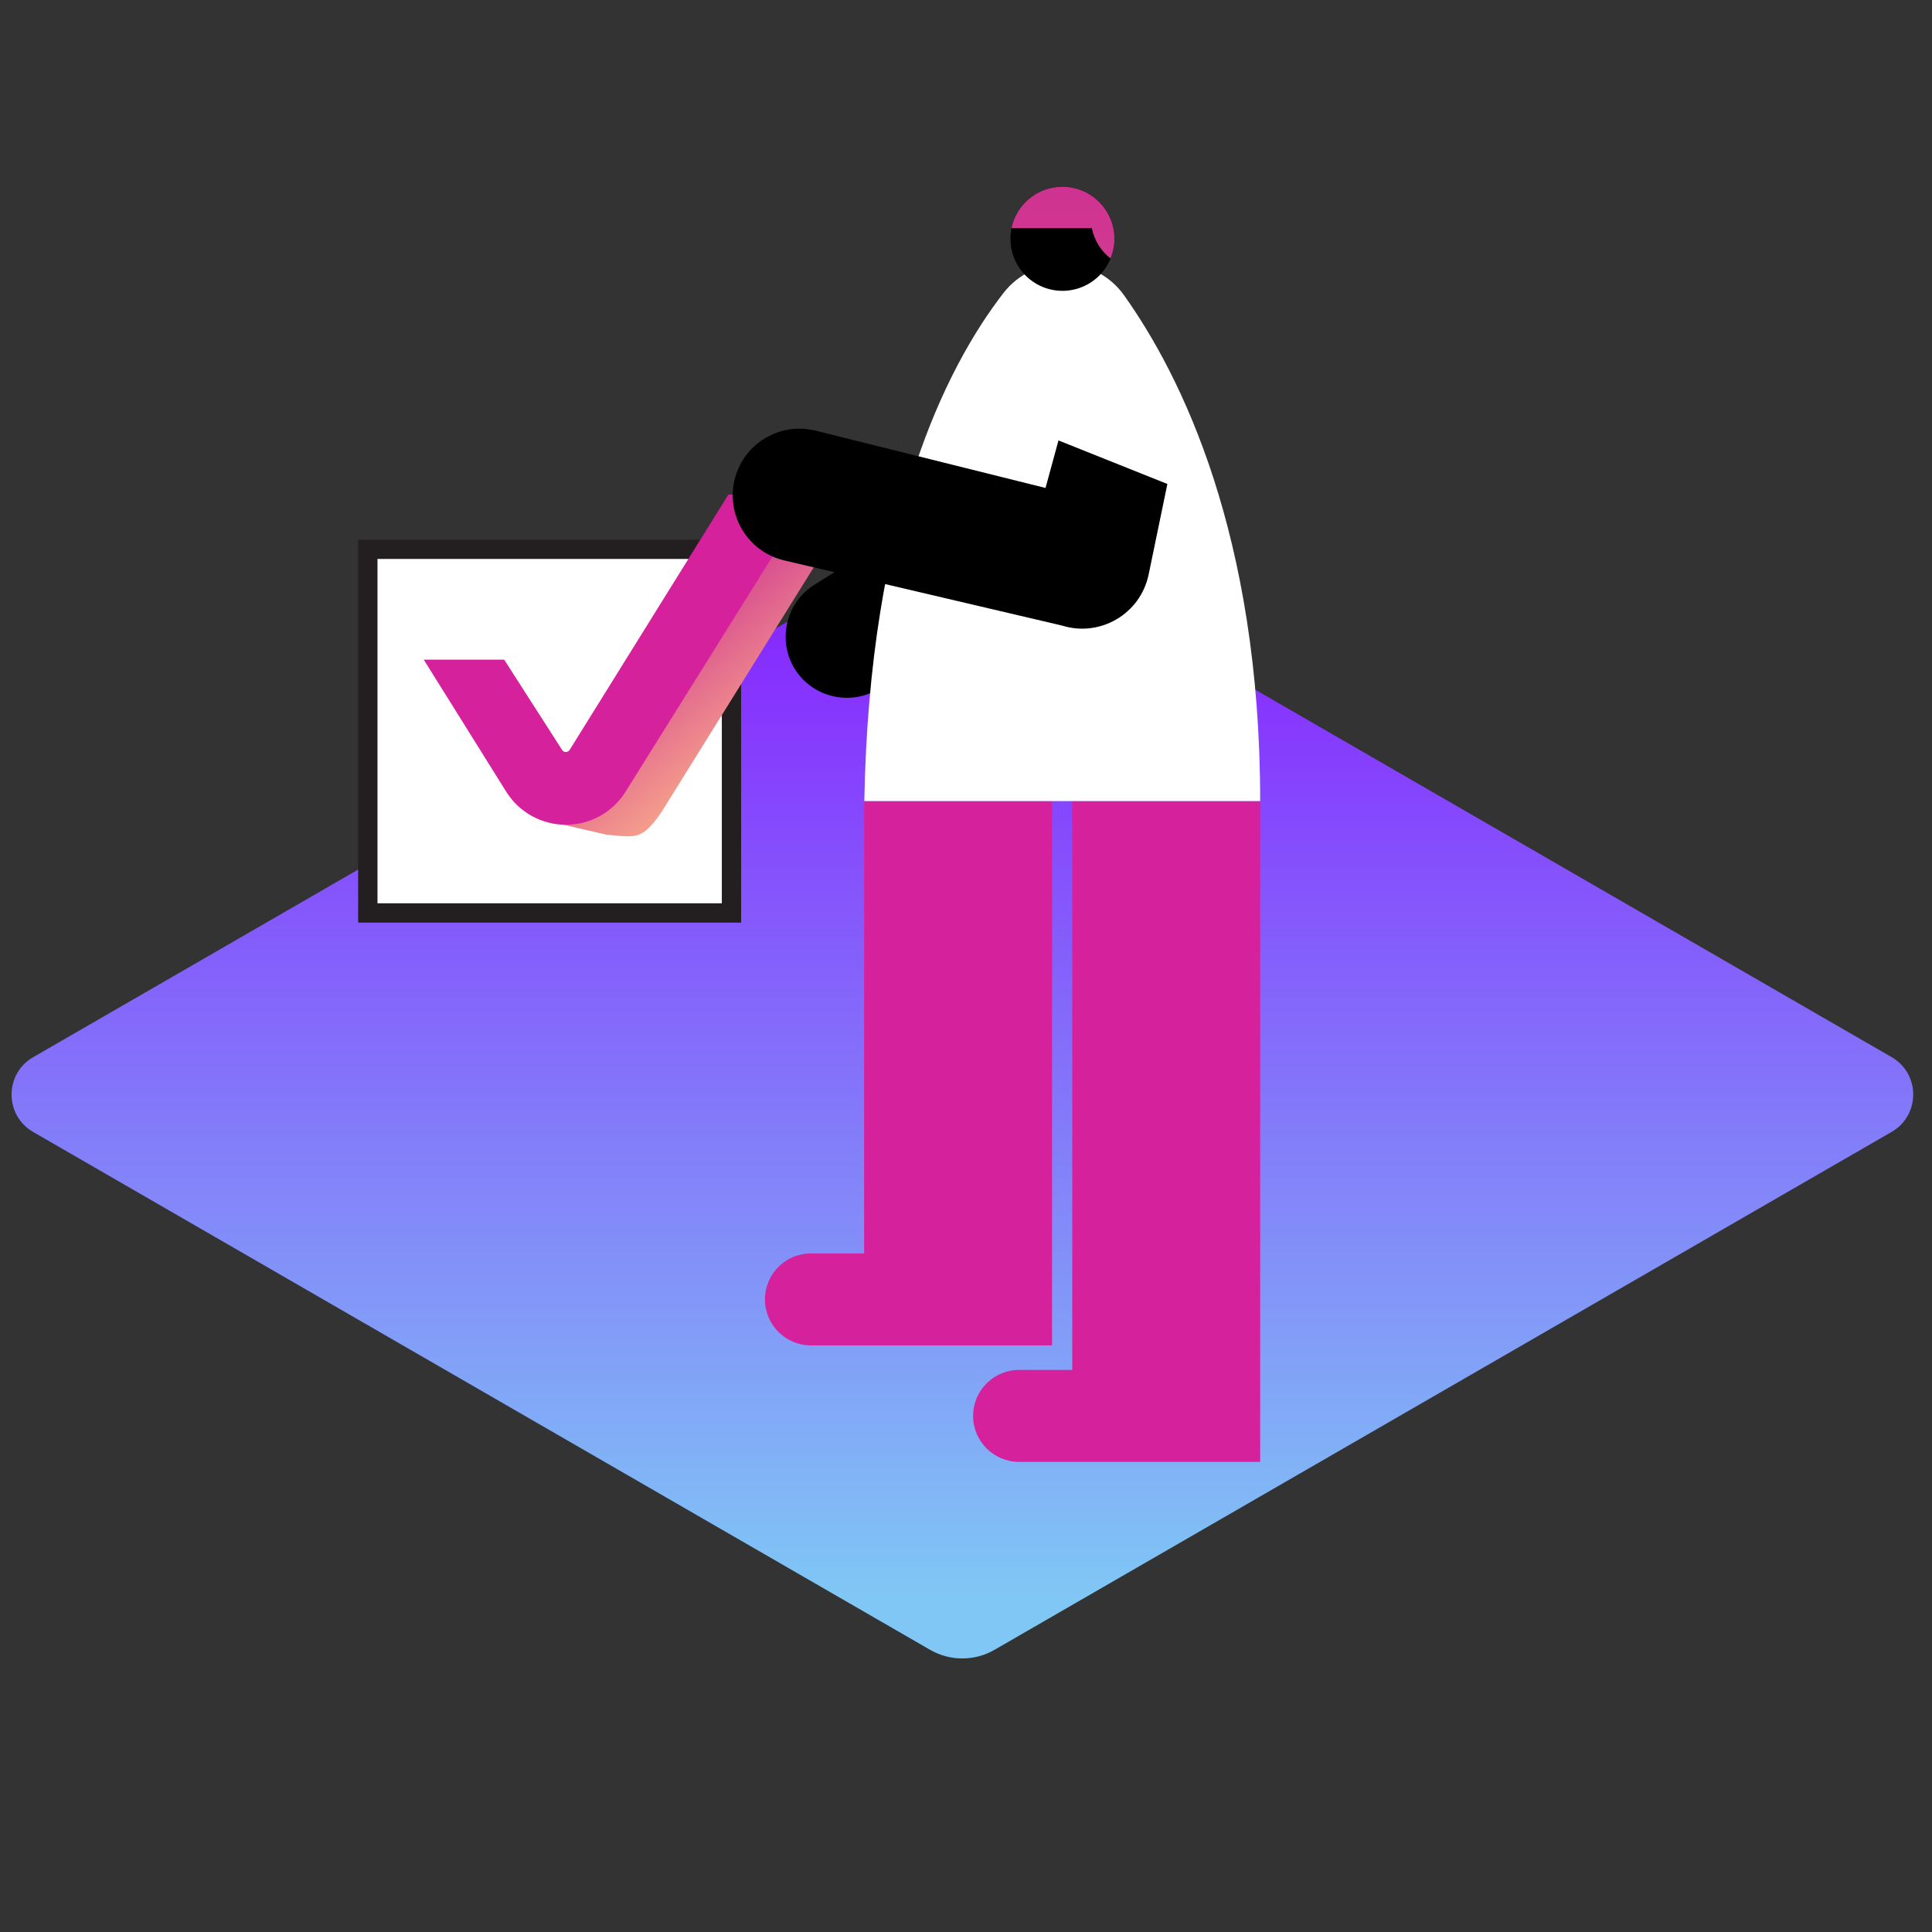 <?xml version="1.0" encoding="utf-8"?>
<!-- Generator: Adobe Illustrator 25.1.0, SVG Export Plug-In . SVG Version: 6.00 Build 0)  -->
<svg version="1.1" id="Layer_1" xmlns="http://www.w3.org/2000/svg" xmlns:xlink="http://www.w3.org/1999/xlink" x="0px" y="0px"
	 viewBox="0 0 300 300" style="enable-background:new 0 0 300 300;" xml:space="preserve">
<rect x="0" y="0" width="300" height="300" fill="#333333" stroke="none"/>
<style type="text/css">
	.st0{fill:url(#SVGID_1_);}
	.st1{fill:url(#SVGID_2_);}
	.st2{fill:url(#SVGID_3_);}
	.st3{fill:url(#SVGID_4_);}
	.st4{fill:#FFFFFF;stroke:#231F20;stroke-width:3;stroke-miterlimit:10;}
	.st5{fill:#D6219C;}
	.st6{fill:#FFFFFF;}
	.st7{fill:url(#SVGID_5_);}
	.st8{fill:url(#SVGID_6_);}
	.st9{fill:#80C7F5;}
	.st10{fill:url(#SVGID_7_);}
	.st11{fill:#F7A48B;}
	.st12{fill:url(#SVGID_8_);}
	.st13{fill:#6DCFF6;}
	.st14{fill:#871FFF;}
	.st15{fill:#E6E7E8;}
	.st16{fill:url(#SVGID_9_);}
	.st17{fill:url(#SVGID_10_);}
	.st18{fill:url(#SVGID_11_);}
	.st19{fill:url(#SVGID_12_);}
	.st20{fill:url(#SVGID_13_);}
	.st21{fill:url(#SVGID_14_);}
	.st22{fill:url(#SVGID_15_);}
	.st23{fill:url(#SVGID_16_);}
	.st24{fill:url(#SVGID_17_);}
	.st25{fill:url(#SVGID_18_);}
	.st26{fill:url(#SVGID_19_);}
	.st27{fill:url(#SVGID_20_);}
	.st28{fill:url(#SVGID_21_);}
	.st29{fill:url(#SVGID_22_);}
	.st30{fill:url(#SVGID_23_);}
	.st31{fill:url(#SVGID_24_);}
	.st32{fill:#000001;}
	.st33{fill:#D20F8C;}
	.st34{fill:url(#SVGID_25_);}
	.st35{fill:url(#SVGID_26_);}
	.st36{fill:#5A3F99;}
	.st37{fill:url(#SVGID_27_);}
	.st38{fill:url(#SVGID_28_);}
	.st39{fill:url(#SVGID_29_);}
	.st40{fill:url(#SVGID_30_);}
	.st41{fill:url(#SVGID_31_);}
	.st42{fill:url(#SVGID_32_);}
</style>
<linearGradient id="SVGID_1_" gradientUnits="userSpaceOnUse" x1="149.447" y1="86.82" x2="149.447" y2="247.696">
	<stop  offset="3.844656e-07" style="stop-color:#871FFF"/>
	<stop  offset="1" style="stop-color:#80C7F5"/>
</linearGradient>
<path class="st0" d="M5.15,164.16l139.28-80.41c3.11-1.8,6.94-1.8,10.05,0l139.25,80.4c4.47,2.58,4.47,9.03,0,11.61l-139.28,80.41
	c-3.11,1.8-6.94,1.8-10.05,0L5.15,175.77C0.68,173.19,0.68,166.74,5.15,164.16z"/>
<path d="M169.57,86.17l-33.03,20.74c-4.42,2.78-10.32,1.43-13.1-2.99l0,0c-2.78-4.42-1.43-10.32,2.99-13.1l33.03-20.74
	c4.42-2.78,10.32-1.43,13.1,2.99l0,0C175.34,77.5,173.99,83.39,169.57,86.17z"/>
<linearGradient id="SVGID_2_" gradientUnits="userSpaceOnUse" x1="45.831" y1="132.542" x2="40.534" y2="137.838" gradientTransform="matrix(0.984 0.18 -0.18 0.984 67.351 -32.463)">
	<stop  offset="0" style="stop-color:#CE3191"/>
	<stop  offset="1" style="stop-color:#F7A48B"/>
</linearGradient>
<polygon class="st1" points="78.28,102.43 84.81,102.43 91.33,111.81 87.91,117.43 "/>
<rect x="57.12" y="85.3" transform="matrix(-1 -4.490109e-11 4.490109e-11 -1 170.704 227.065)" class="st4" width="56.47" height="56.47"/>
<path class="st5" d="M195.68,124.39V227h-37.44c-3.94,0-7.14-3.2-7.14-7.14l0,0c0-3.94,3.2-7.14,7.14-7.14h8.26v-88.33H195.68z
	 M163.36,124.39v84.52h-37.44c-3.94,0-7.14-3.2-7.14-7.14v0c0-3.94,3.2-7.14,7.14-7.14h8.26v-70.24H163.36z"/>
<path class="st6" d="M195.68,124.39c0-41.41-12.3-66.12-21.14-78.54c-4.52-6.35-13.97-6.5-18.74-0.33
	c-8.94,11.57-20.81,35.08-21.59,78.87H195.68z"/>
<circle cx="164.98" cy="37.08" r="8.08"/>
<linearGradient id="SVGID_3_" gradientUnits="userSpaceOnUse" x1="278.269" y1="26.667" x2="278.269" y2="222.902" gradientTransform="matrix(-1 0 0 1 443.33 0)">
	<stop  offset="0" style="stop-color:#CE3191"/>
	<stop  offset="0.998" style="stop-color:#F7A48B"/>
</linearGradient>
<path class="st2" d="M157.06,35.43c0.76-3.67,4.01-6.43,7.91-6.43c4.46,0,8.08,3.62,8.08,8.08c0,1.08-0.22,2.11-0.61,3.06
	c-1.46-1.16-2.52-2.81-2.91-4.71H157.06z"/>
<linearGradient id="SVGID_4_" gradientUnits="userSpaceOnUse" x1="1898.568" y1="113.564" x2="1878.132" y2="133.999" gradientTransform="matrix(-0.997 -0.078 -0.078 0.997 2002.641 127.35)">
	<stop  offset="0" style="stop-color:#CE3191"/>
	<stop  offset="1" style="stop-color:#F7A48B"/>
</linearGradient>
<path class="st3" d="M124.8,77.52l-41.3,49.62l10.71,2.48c4.52,0.35,5.38,0.98,8.5-3.51l30.69-49.33h-7.43L124.8,77.52z"/>
<path class="st5" d="M113.11,76.79l-24.66,39.66c-0.27,0.43-0.89,0.43-1.16,0.01l-9-14.03H65.8l12.8,20.5c2,3.2,5.5,5.14,9.27,5.14
	h0c3.77,0,7.27-1.94,9.27-5.14l28.82-46.13H113.11z"/>
<path d="M164.88,97.13l-43.11-10.11c-5.74-1.35-9.2-7.21-7.61-12.89l0,0c1.51-5.4,7.05-8.61,12.48-7.26l35.71,8.9l2.01-7.38
	l16.91,6.76l-2.91,14.06C177.09,95.32,170.83,99,164.88,97.13z"/>
</svg>
